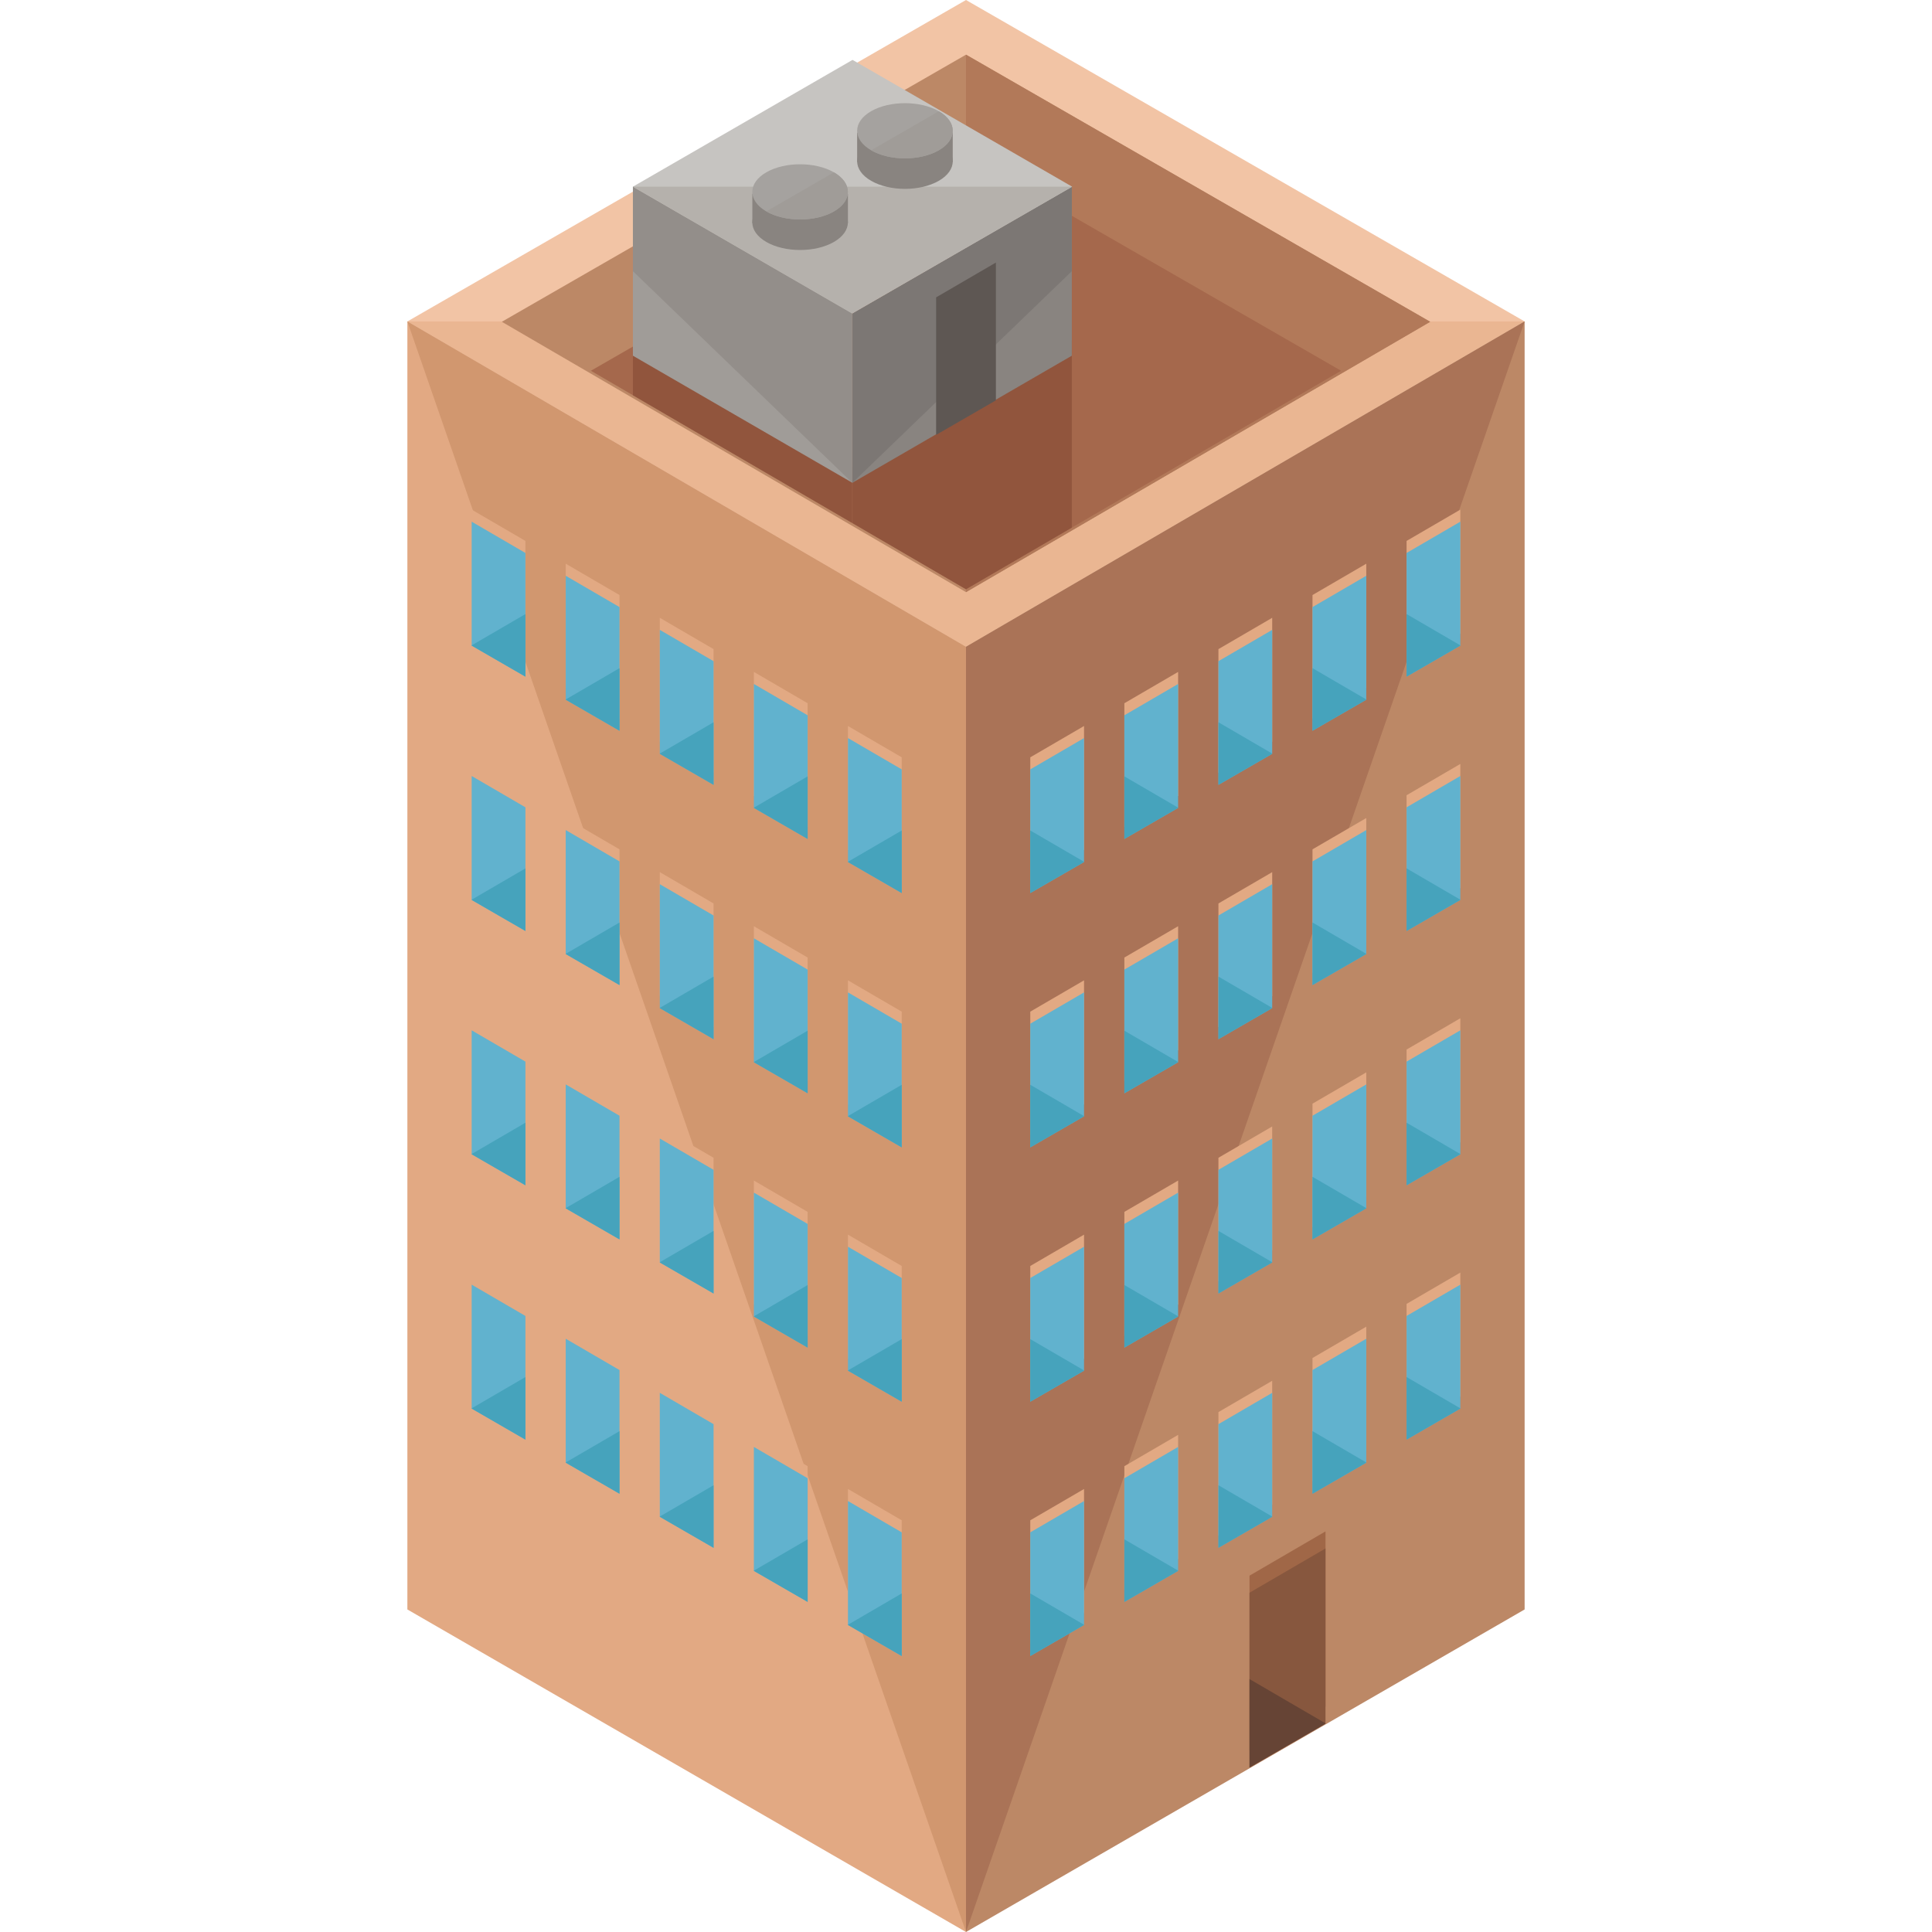 <?xml version="1.0" encoding="iso-8859-1"?>
<!-- Generator: Adobe Illustrator 19.0.0, SVG Export Plug-In . SVG Version: 6.00 Build 0)  -->
<svg version="1.1" id="Capa_1" xmlns="http://www.w3.org/2000/svg" xmlns:xlink="http://www.w3.org/1999/xlink" x="0px" y="0px"
	 viewBox="0 0 492.891 492.891" style="enable-background:new 0 0 492.891 492.891;" xml:space="preserve">
<polygon style="fill:#F2C4A5;" points="246.445,0 388.962,82.007 246.445,165.014 103.928,82.007 "/>
<polyline style="fill:#EAB692;" points="388.962,82.007 246.445,165.014 103.928,82.007 "/>
<polygon style="fill:#BC8866;" points="246.445,13.95 364.863,82.093 246.445,151.064 128.028,82.093 "/>
<polyline style="fill:#B27959;" points="246.445,13.95 364.863,82.093 246.445,151.064 "/>
<polygon style="fill:#A5684C;" points="150.749,94.586 246.445,150.327 342.142,94.586 246.445,39.519 "/>
<g>
	<polygon style="fill:#91553D;" points="161.469,100.829 217.411,133.415 217.411,119.154 162.867,87.615 161.469,88.418 	"/>
	<polygon style="fill:#91553D;" points="273.439,108.371 273.439,86.808 217.498,119.154 217.498,133.463 246.445,150.327 
		273.439,134.605 	"/>
</g>
<polygon style="fill:#E2A983;" points="103.928,82.007 246.445,165.014 246.445,492.891 103.928,410.604 "/>
<polyline style="fill:#D1976F;" points="103.928,82.007 246.445,165.014 246.445,492.891 "/>
<polygon style="fill:#BC8866;" points="388.962,82.007 246.445,165.014 246.445,492.891 388.962,410.604 "/>
<polyline style="fill:#AA7357;" points="388.962,82.007 246.445,165.014 246.445,492.891 "/>
<polyline style="fill:#444738;" points="161.469,69.187 161.469,47.624 217.411,79.967 "/>
<polygon style="fill:#A09C98;" points="161.469,47.624 161.469,69.187 161.469,90.75 217.411,123.144 217.411,101.581 
	217.411,101.534 217.411,79.967 "/>
<polyline style="fill:#938E8A;" points="217.411,123.144 217.411,101.581 217.411,101.534 217.411,79.967 161.469,47.624 
	161.469,69.187 "/>
<polygon style="fill:#898480;" points="217.498,79.967 217.498,101.534 217.498,101.581 217.498,123.144 273.439,90.75 
	273.439,69.187 273.439,47.624 "/>
<polyline style="fill:#7C7774;" points="273.439,69.187 273.439,47.624 217.498,79.967 217.498,101.534 217.498,101.581 
	217.498,123.144 "/>
<polygon style="fill:#5E5753;" points="254.074,66.981 238.82,75.863 238.82,110.946 254.074,102.14 "/>
<polygon style="fill:#C6C4C1;" points="161.469,47.624 217.411,79.967 239.888,67.005 273.522,47.624 217.498,15.277 "/>
<polyline style="fill:#B5B1AC;" points="161.469,47.624 217.411,79.967 239.888,67.005 273.522,47.624 "/>
<g>
	<path style="fill:#898480;" d="M195.489,61.724c4.746,2.741,12.516,2.741,17.266,0c4.746-2.741,4.746-7.227,0-9.968
		c-4.75-2.741-12.52-2.741-17.266,0C190.74,54.496,190.74,58.978,195.489,61.724z"/>
	<rect x="191.937" y="49.44" style="fill:#898480;" width="24.387" height="7.534"/>
</g>
<path style="fill:#A5A29F;" d="M195.489,53.933c4.746,2.741,12.516,2.741,17.266,0c4.746-2.741,4.746-7.227,0-9.968
	c-4.75-2.741-12.52-2.741-17.266,0C190.74,46.706,190.74,51.192,195.489,53.933z"/>
<path style="fill:#A09C98;" d="M195.489,53.933c4.746,2.741,12.516,2.741,17.266,0c4.746-2.741,4.746-7.227,0-9.968"/>
<g>
	<path style="fill:#898480;" d="M222.24,46.131c4.75,2.741,12.516,2.741,17.266,0c4.75-2.741,4.75-7.227,0-9.968
		s-12.516-2.741-17.266,0C217.49,38.904,217.486,43.386,222.24,46.131z"/>
	<rect x="218.675" y="33.847" style="fill:#898480;" width="24.387" height="7.53"/>
</g>
<path style="fill:#A5A29F;" d="M222.24,38.341c4.75,2.741,12.516,2.741,17.266,0c4.75-2.741,4.75-7.227,0-9.968
	c-4.75-2.737-12.516-2.737-17.266,0C217.486,31.114,217.486,35.6,222.24,38.341z"/>
<path style="fill:#A09C98;" d="M222.24,38.341c4.75,2.741,12.516,2.741,17.266,0c4.75-2.741,4.75-7.227,0-9.968"/>
<polygon style="fill:#E2A983;" points="276.559,185.218 262.845,193.205 262.845,224.76 276.559,216.84 "/>
<polygon style="fill:#61B2CE;" points="276.559,188.294 262.845,196.285 262.845,227.836 276.559,219.92 "/>
<polygon style="fill:#46A3BC;" points="262.845,227.836 276.559,219.92 276.559,219.857 262.845,211.87 "/>
<polygon style="fill:#E2A983;" points="300.56,171.418 286.846,179.409 286.846,210.96 300.56,203.04 "/>
<polygon style="fill:#61B2CE;" points="300.56,174.494 286.846,182.485 286.846,214.036 300.56,206.115 "/>
<polygon style="fill:#46A3BC;" points="286.846,214.036 300.56,206.115 300.56,206.052 286.846,198.065 "/>
<polygon style="fill:#E2A983;" points="324.561,157.613 310.847,165.604 310.847,197.155 324.561,189.239 "/>
<polygon style="fill:#61B2CE;" points="324.561,160.693 310.847,168.68 310.847,200.235 324.561,192.315 "/>
<polygon style="fill:#46A3BC;" points="310.847,200.235 324.561,192.315 324.561,192.252 310.847,184.265 "/>
<polygon style="fill:#E2A983;" points="348.562,143.813 334.844,151.804 334.844,183.355 348.562,175.435 "/>
<polygon style="fill:#61B2CE;" points="348.562,146.893 334.844,154.88 334.844,186.435 348.562,178.511 "/>
<polygon style="fill:#46A3BC;" points="334.844,186.435 348.562,178.511 348.562,178.448 334.844,170.461 "/>
<polygon style="fill:#E2A983;" points="372.559,130.013 358.845,138 358.845,169.555 372.559,161.634 "/>
<polygon style="fill:#61B2CE;" points="372.559,133.088 358.845,141.076 358.845,172.631 372.559,164.71 "/>
<polygon style="fill:#46A3BC;" points="358.845,172.631 372.559,164.71 372.559,164.647 358.845,156.66 "/>
<polygon style="fill:#E2A983;" points="276.559,250.104 262.845,258.091 262.845,289.646 276.559,281.722 "/>
<polygon style="fill:#61B2CE;" points="276.559,253.18 262.845,261.167 262.845,292.722 276.559,284.798 "/>
<polygon style="fill:#46A3BC;" points="262.845,292.722 276.559,284.798 276.559,284.739 262.845,276.748 "/>
<polygon style="fill:#E2A983;" points="300.56,236.3 286.846,244.287 286.846,275.842 300.56,267.922 "/>
<polygon style="fill:#61B2CE;" points="300.56,239.376 286.846,247.363 286.846,278.918 300.56,270.998 "/>
<polygon style="fill:#46A3BC;" points="286.846,278.918 300.56,270.998 300.56,270.939 286.846,262.947 "/>
<polygon style="fill:#E2A983;" points="324.561,222.499 310.847,230.487 310.847,262.042 324.561,254.117 "/>
<polygon style="fill:#61B2CE;" points="324.561,225.575 310.847,233.563 310.847,265.118 324.561,257.193 "/>
<polygon style="fill:#46A3BC;" points="310.847,265.118 324.561,257.193 324.561,257.134 310.847,249.147 "/>
<polygon style="fill:#E2A983;" points="348.562,208.695 334.844,216.682 334.844,248.237 348.562,240.317 "/>
<polygon style="fill:#61B2CE;" points="348.562,211.771 334.844,219.762 334.844,251.313 348.562,243.397 "/>
<polygon style="fill:#46A3BC;" points="334.844,251.313 348.562,243.397 348.562,243.334 334.844,235.347 "/>
<polygon style="fill:#E2A983;" points="372.559,194.895 358.845,202.882 358.845,234.437 372.559,226.513 "/>
<polygon style="fill:#61B2CE;" points="372.559,197.971 358.845,205.962 358.845,237.513 372.559,229.593 "/>
<polygon style="fill:#46A3BC;" points="358.845,237.513 372.559,229.593 372.559,229.53 358.845,221.542 "/>
<polygon style="fill:#E2A983;" points="276.559,314.982 262.845,322.974 262.845,354.525 276.559,346.608 "/>
<polygon style="fill:#61B2CE;" points="276.559,318.062 262.845,326.049 262.845,357.604 276.559,349.684 "/>
<polygon style="fill:#46A3BC;" points="262.845,357.604 276.559,349.684 276.559,349.621 262.845,341.634 "/>
<polygon style="fill:#E2A983;" points="300.56,301.182 286.846,309.173 286.846,340.724 300.56,332.804 "/>
<polygon style="fill:#61B2CE;" points="300.56,304.262 286.846,312.249 286.846,343.804 300.56,335.88 "/>
<polygon style="fill:#46A3BC;" points="286.846,343.804 300.56,335.88 300.56,335.817 286.846,327.83 "/>
<polygon style="fill:#E2A983;" points="324.561,287.382 310.847,295.369 310.847,326.924 324.561,319.004 "/>
<polygon style="fill:#61B2CE;" points="324.561,290.458 310.847,298.445 310.847,330 324.561,322.08 "/>
<polygon style="fill:#46A3BC;" points="310.847,330 324.561,322.08 324.561,322.017 310.847,314.029 "/>
<polygon style="fill:#E2A983;" points="348.562,273.581 334.844,281.568 334.844,313.123 348.562,305.199 "/>
<polygon style="fill:#61B2CE;" points="348.562,276.657 334.844,284.644 334.844,316.199 348.562,308.275 "/>
<polygon style="fill:#46A3BC;" points="334.844,316.199 348.562,308.275 348.562,308.216 334.844,300.225 "/>
<polygon style="fill:#E2A983;" points="372.559,259.777 358.845,267.764 358.845,299.319 372.559,291.399 "/>
<polygon style="fill:#61B2CE;" points="372.559,262.853 358.845,270.84 358.845,302.395 372.559,294.475 "/>
<polygon style="fill:#46A3BC;" points="358.845,302.395 372.559,294.475 372.559,294.416 358.845,286.425 "/>
<polygon style="fill:#E2A983;" points="276.559,379.869 262.845,387.856 262.845,419.411 276.559,411.487 "/>
<polygon style="fill:#61B2CE;" points="276.559,382.944 262.845,390.936 262.845,422.487 276.559,414.566 "/>
<polygon style="fill:#46A3BC;" points="262.845,422.487 276.559,414.566 276.559,414.503 262.845,406.516 "/>
<polygon style="fill:#E2A983;" points="300.56,366.064 286.846,374.051 286.846,405.606 300.56,397.686 "/>
<polygon style="fill:#61B2CE;" points="300.56,369.14 286.846,377.131 286.846,408.682 300.56,400.766 "/>
<polygon style="fill:#46A3BC;" points="286.846,408.682 300.56,400.766 300.56,400.703 286.846,392.716 "/>
<polygon style="fill:#E2A983;" points="324.561,352.264 310.847,360.251 310.847,391.806 324.561,383.882 "/>
<polygon style="fill:#61B2CE;" points="324.561,355.34 310.847,363.331 310.847,394.882 324.561,386.962 "/>
<polygon style="fill:#46A3BC;" points="310.847,394.882 324.561,386.962 324.561,386.899 310.847,378.912 "/>
<polygon style="fill:#E2A983;" points="348.562,338.46 334.844,346.451 334.844,378.002 348.562,370.085 "/>
<polygon style="fill:#61B2CE;" points="348.562,341.539 334.844,349.527 334.844,381.082 348.562,373.161 "/>
<polygon style="fill:#46A3BC;" points="334.844,381.082 348.562,373.161 348.562,373.098 334.844,365.111 "/>
<polygon style="fill:#E2A983;" points="372.559,324.659 358.845,332.65 358.845,364.201 372.559,356.281 "/>
<polygon style="fill:#61B2CE;" points="372.559,327.739 358.845,335.726 358.845,367.281 372.559,359.357 "/>
<polygon style="fill:#46A3BC;" points="358.845,367.281 372.559,359.357 372.559,359.294 358.845,351.307 "/>
<polygon style="fill:#E2A983;" points="216.332,185.218 230.046,193.205 230.046,224.76 216.332,216.84 "/>
<polygon style="fill:#61B2CE;" points="216.332,188.294 230.046,196.285 230.046,227.836 216.332,219.92 "/>
<polygon style="fill:#46A3BC;" points="230.046,227.836 216.332,219.92 216.332,219.857 230.046,211.87 "/>
<polygon style="fill:#E2A983;" points="192.331,171.418 206.045,179.409 206.045,210.96 192.331,203.04 "/>
<polygon style="fill:#61B2CE;" points="192.331,174.494 206.045,182.485 206.045,214.036 192.331,206.115 "/>
<polygon style="fill:#46A3BC;" points="206.045,214.036 192.331,206.115 192.331,206.052 206.045,198.065 "/>
<polygon style="fill:#E2A983;" points="168.33,157.613 182.044,165.604 182.044,197.155 168.33,189.239 "/>
<polygon style="fill:#61B2CE;" points="168.33,160.693 182.044,168.68 182.044,200.235 168.33,192.315 "/>
<polygon style="fill:#46A3BC;" points="182.044,200.235 168.33,192.315 168.33,192.252 182.044,184.265 "/>
<polygon style="fill:#E2A983;" points="144.329,143.813 158.047,151.804 158.047,183.355 144.329,175.435 "/>
<polygon style="fill:#61B2CE;" points="144.329,146.893 158.047,154.88 158.047,186.435 144.329,178.511 "/>
<polygon style="fill:#46A3BC;" points="158.047,186.435 144.329,178.511 144.329,178.448 158.047,170.461 "/>
<polygon style="fill:#E2A983;" points="120.332,130.013 134.046,138 134.046,169.555 120.332,161.634 "/>
<polygon style="fill:#61B2CE;" points="120.332,133.088 134.046,141.076 134.046,172.631 120.332,164.71 "/>
<polygon style="fill:#46A3BC;" points="134.046,172.631 120.332,164.71 120.332,164.647 134.046,156.66 "/>
<polygon style="fill:#E2A983;" points="216.332,250.104 230.046,258.091 230.046,289.646 216.332,281.722 "/>
<polygon style="fill:#61B2CE;" points="216.332,253.18 230.046,261.167 230.046,292.722 216.332,284.798 "/>
<polygon style="fill:#46A3BC;" points="230.046,292.722 216.332,284.798 216.332,284.739 230.046,276.748 "/>
<polygon style="fill:#E2A983;" points="192.331,236.3 206.045,244.287 206.045,275.842 192.331,267.922 "/>
<polygon style="fill:#61B2CE;" points="192.331,239.376 206.045,247.363 206.045,278.918 192.331,270.998 "/>
<polygon style="fill:#46A3BC;" points="206.045,278.918 192.331,270.998 192.331,270.939 206.045,262.947 "/>
<polygon style="fill:#E2A983;" points="168.33,222.499 182.044,230.487 182.044,262.042 168.33,254.117 "/>
<polygon style="fill:#61B2CE;" points="168.33,225.575 182.044,233.563 182.044,265.118 168.33,257.193 "/>
<polygon style="fill:#46A3BC;" points="182.044,265.118 168.33,257.193 168.33,257.134 182.044,249.147 "/>
<polygon style="fill:#E2A983;" points="144.329,208.695 158.047,216.682 158.047,248.237 144.329,240.317 "/>
<polygon style="fill:#61B2CE;" points="144.329,211.771 158.047,219.762 158.047,251.313 144.329,243.397 "/>
<polygon style="fill:#46A3BC;" points="158.047,251.313 144.329,243.397 144.329,243.334 158.047,235.347 "/>
<polygon style="fill:#E2A983;" points="120.332,194.895 134.046,202.882 134.046,234.437 120.332,226.513 "/>
<polygon style="fill:#61B2CE;" points="120.332,197.971 134.046,205.962 134.046,237.513 120.332,229.593 "/>
<polygon style="fill:#46A3BC;" points="134.046,237.513 120.332,229.593 120.332,229.53 134.046,221.542 "/>
<polygon style="fill:#E2A983;" points="216.332,314.982 230.046,322.974 230.046,354.525 216.332,346.608 "/>
<polygon style="fill:#61B2CE;" points="216.332,318.062 230.046,326.049 230.046,357.604 216.332,349.684 "/>
<polygon style="fill:#46A3BC;" points="230.046,357.604 216.332,349.684 216.332,349.621 230.046,341.634 "/>
<polygon style="fill:#E2A983;" points="192.331,301.182 206.045,309.173 206.045,340.724 192.331,332.804 "/>
<polygon style="fill:#61B2CE;" points="192.331,304.262 206.045,312.249 206.045,343.804 192.331,335.88 "/>
<polygon style="fill:#46A3BC;" points="206.045,343.804 192.331,335.88 192.331,335.817 206.045,327.83 "/>
<polygon style="fill:#E2A983;" points="168.33,287.382 182.044,295.369 182.044,326.924 168.33,319.004 "/>
<polygon style="fill:#61B2CE;" points="168.33,290.458 182.044,298.445 182.044,330 168.33,322.08 "/>
<polygon style="fill:#46A3BC;" points="182.044,330 168.33,322.08 168.33,322.017 182.044,314.029 "/>
<polygon style="fill:#E2A983;" points="144.329,273.581 158.047,281.568 158.047,313.123 144.329,305.199 "/>
<polygon style="fill:#61B2CE;" points="144.329,276.657 158.047,284.644 158.047,316.199 144.329,308.275 "/>
<polygon style="fill:#46A3BC;" points="158.047,316.199 144.329,308.275 144.329,308.216 158.047,300.225 "/>
<polygon style="fill:#E2A983;" points="120.332,259.777 134.046,267.764 134.046,299.319 120.332,291.399 "/>
<polygon style="fill:#61B2CE;" points="120.332,262.853 134.046,270.84 134.046,302.395 120.332,294.475 "/>
<polygon style="fill:#46A3BC;" points="134.046,302.395 120.332,294.475 120.332,294.416 134.046,286.425 "/>
<polygon style="fill:#E2A983;" points="216.332,379.869 230.046,387.856 230.046,419.411 216.332,411.487 "/>
<polygon style="fill:#61B2CE;" points="216.332,382.944 230.046,390.936 230.046,422.487 216.332,414.566 "/>
<polygon style="fill:#46A3BC;" points="230.046,422.487 216.332,414.566 216.332,414.503 230.046,406.516 "/>
<polygon style="fill:#E2A983;" points="192.331,366.064 206.045,374.051 206.045,405.606 192.331,397.686 "/>
<polygon style="fill:#61B2CE;" points="192.331,369.14 206.045,377.131 206.045,408.682 192.331,400.766 "/>
<polygon style="fill:#46A3BC;" points="206.045,408.682 192.331,400.766 192.331,400.703 206.045,392.716 "/>
<polygon style="fill:#E2A983;" points="168.33,352.264 182.044,360.251 182.044,391.806 168.33,383.882 "/>
<polygon style="fill:#61B2CE;" points="168.33,355.34 182.044,363.331 182.044,394.882 168.33,386.962 "/>
<polygon style="fill:#46A3BC;" points="182.044,394.882 168.33,386.962 168.33,386.899 182.044,378.912 "/>
<polygon style="fill:#E2A983;" points="144.329,338.46 158.047,346.451 158.047,378.002 144.329,370.085 "/>
<polygon style="fill:#61B2CE;" points="144.329,341.539 158.047,349.527 158.047,381.082 144.329,373.161 "/>
<polygon style="fill:#46A3BC;" points="158.047,381.082 144.329,373.161 144.329,373.098 158.047,365.111 "/>
<polygon style="fill:#E2A983;" points="120.332,324.659 134.046,332.65 134.046,364.201 120.332,356.281 "/>
<polygon style="fill:#61B2CE;" points="120.332,327.739 134.046,335.726 134.046,367.281 120.332,359.357 "/>
<polygon style="fill:#46A3BC;" points="134.046,367.281 120.332,359.357 120.332,359.294 134.046,351.307 "/>
<polygon style="fill:#A06747;" points="338.16,390.691 318.771,401.983 318.771,446.59 338.16,435.397 "/>
<polygon style="fill:#87573E;" points="338.16,395.039 318.771,406.335 318.771,450.942 338.16,439.745 "/>
<polygon style="fill:#664435;" points="318.771,450.942 338.16,439.745 338.16,439.658 318.771,428.363 "/>
<g>
</g>
<g>
</g>
<g>
</g>
<g>
</g>
<g>
</g>
<g>
</g>
<g>
</g>
<g>
</g>
<g>
</g>
<g>
</g>
<g>
</g>
<g>
</g>
<g>
</g>
<g>
</g>
<g>
</g>
</svg>
